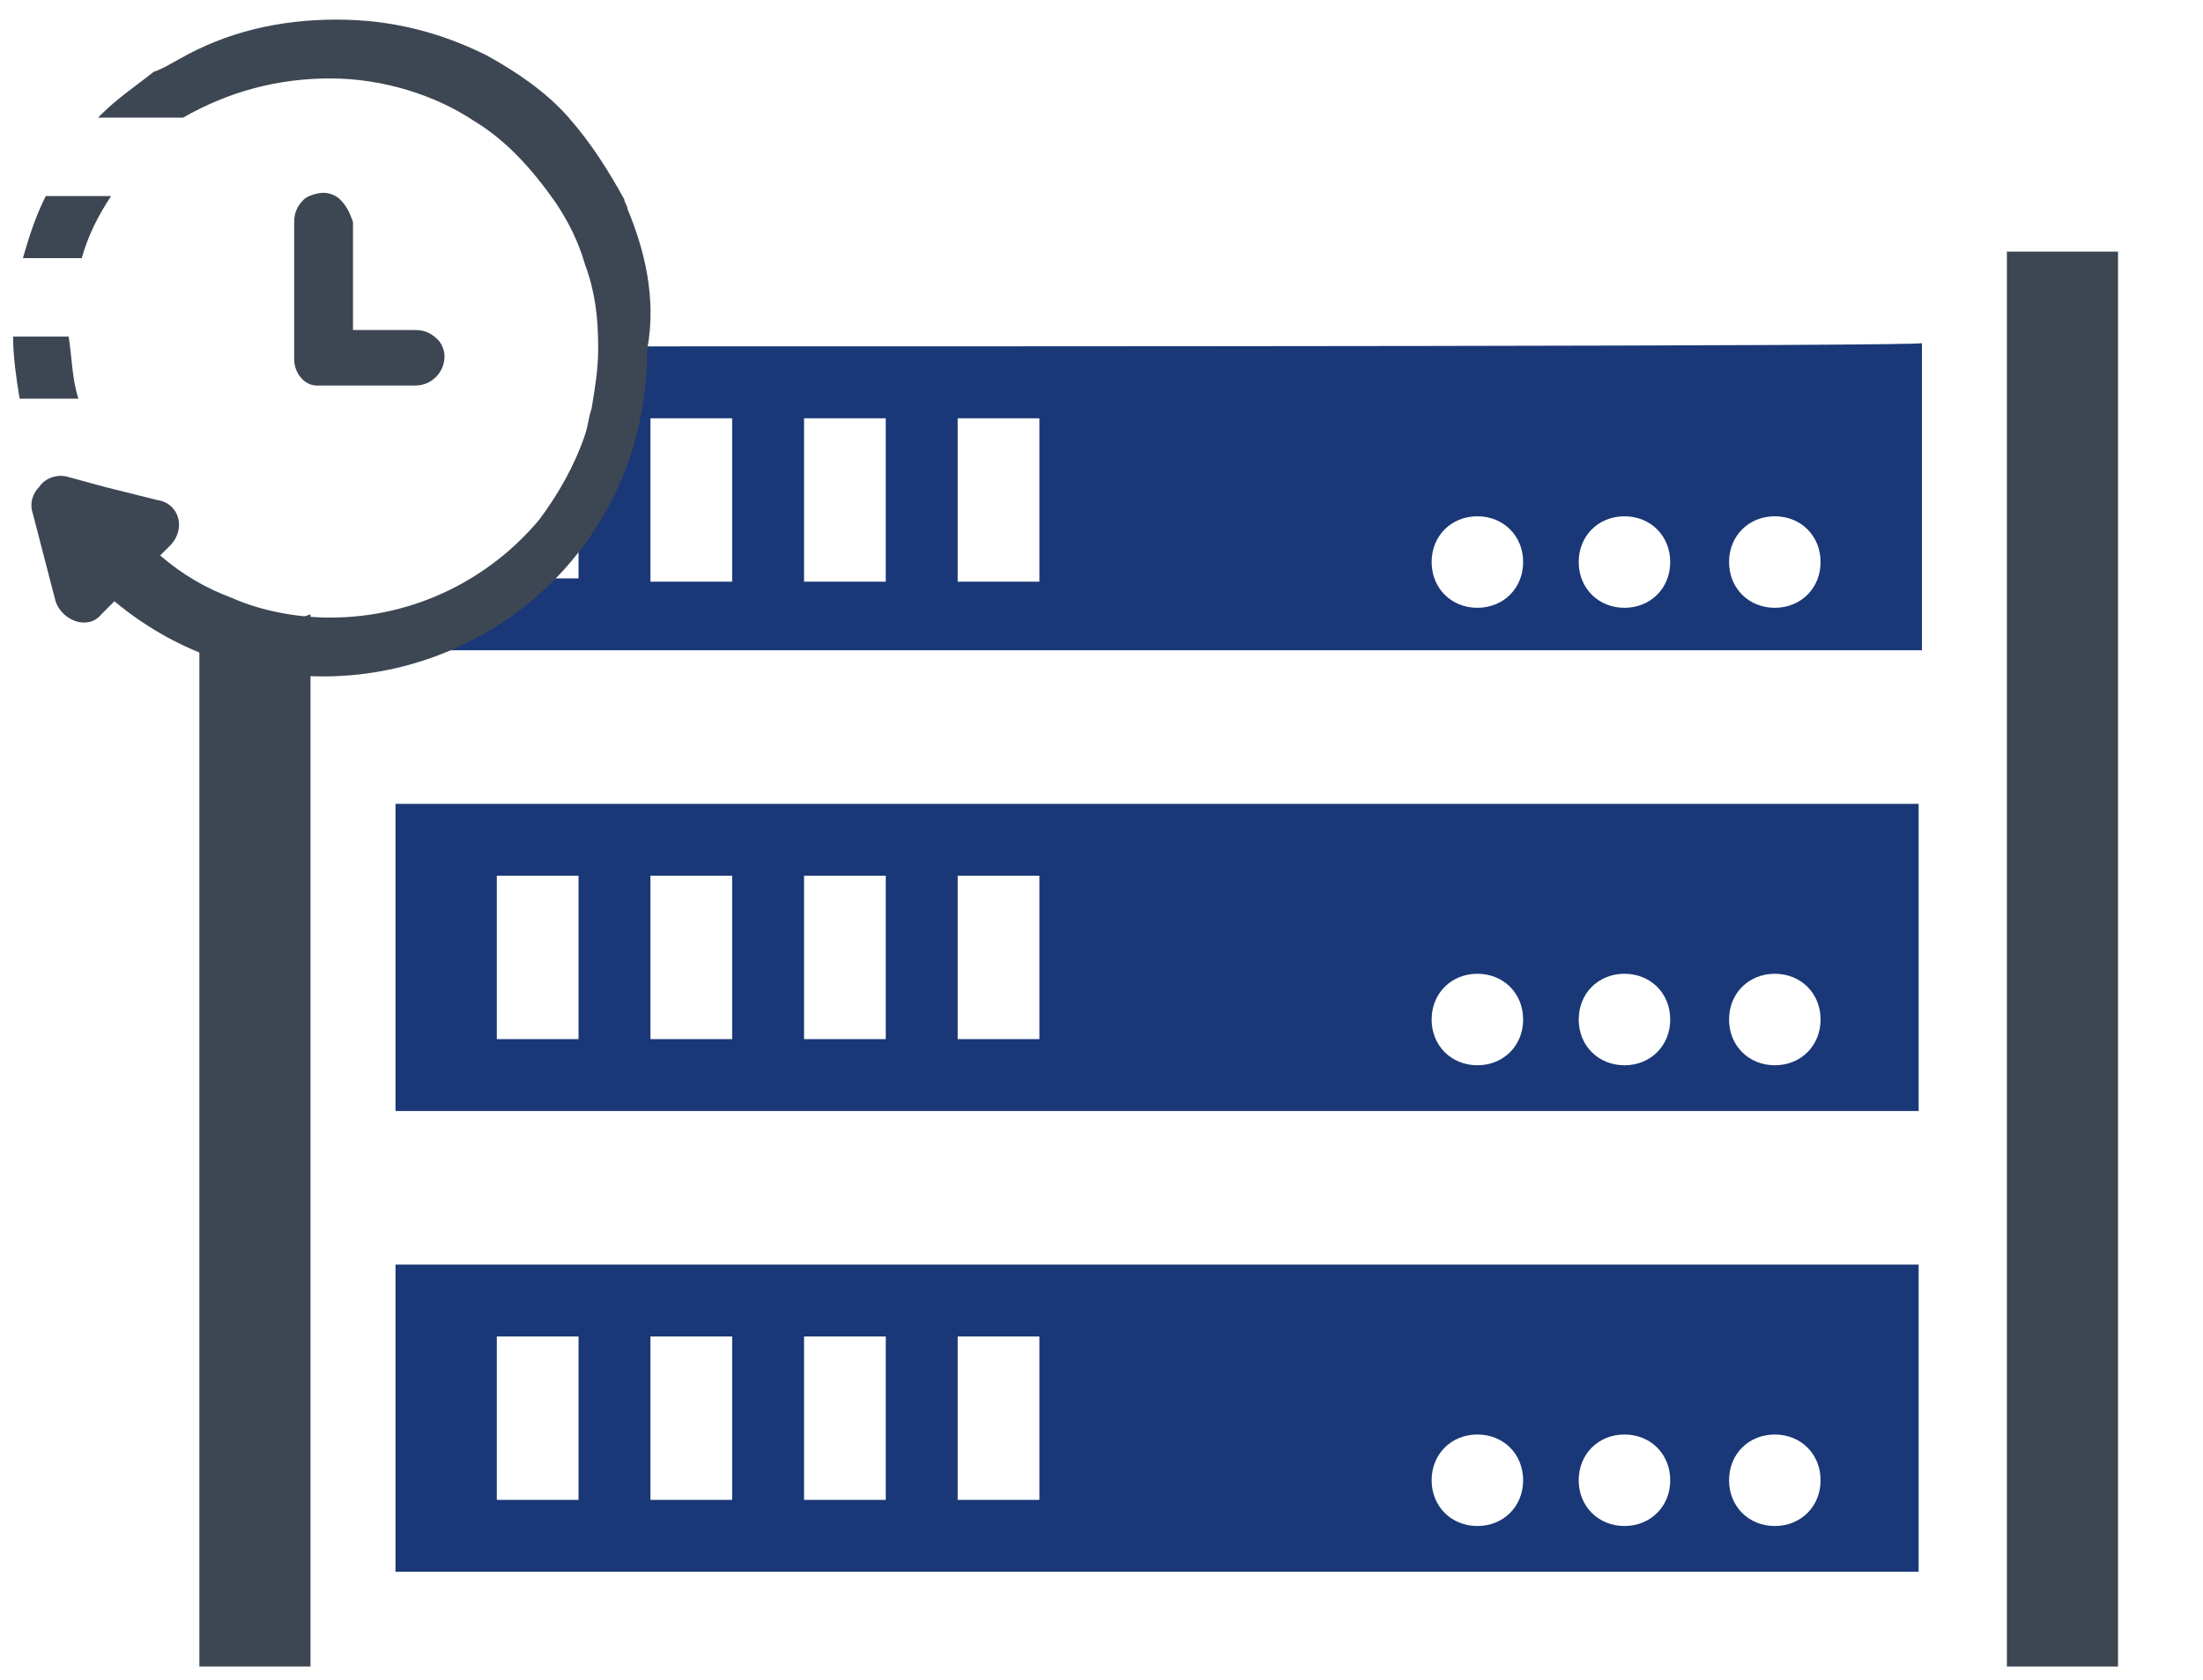 <?xml version="1.0" encoding="UTF-8"?> <!-- Generator: Adobe Illustrator 23.0.3, SVG Export Plug-In . SVG Version: 6.00 Build 0) --> <svg xmlns="http://www.w3.org/2000/svg" xmlns:xlink="http://www.w3.org/1999/xlink" id="Calque_1" x="0px" y="0px" viewBox="0 0 67.4 51.4" style="enable-background:new 0 0 67.4 51.4;" xml:space="preserve"> <style type="text/css"> .st0{fill:none;} .st1{fill:#1A3877;} .st2{fill:#3C4752;} .st3{fill:#3D4753;} </style> <g> <title>background</title> <rect id="canvas_background" x="2.4" y="-3.7" class="st0" width="582" height="402"></rect> </g> <g> <title>Layer 1</title> <path class="st1" d="M19,10.6c0.1,1,0,2-0.3,2.8c-0.2,0.7-0.5,1.5-1,2v2.3h-2.1c-0.8,0.7-1.8,1.1-3.2,1.1c-0.1,0-0.2,0-0.2,0v1.1 h46.6v-9.4C58.8,10.6,31.5,10.6,19,10.6z M22.4,17.8h-2.5v-5h2.5V17.8z M27.1,17.8h-2.5v-5h2.5V17.8z M31.8,17.8h-2.5v-5h2.5V17.8z M45.2,18.6c-0.8,0-1.4-0.6-1.4-1.4s0.6-1.4,1.4-1.4s1.4,0.6,1.4,1.4S46,18.6,45.2,18.6z M49.7,18.6c-0.8,0-1.4-0.6-1.4-1.4 s0.6-1.4,1.4-1.4s1.4,0.6,1.4,1.4S50.5,18.6,49.7,18.6z M54.3,18.6c-0.8,0-1.4-0.6-1.4-1.4s0.6-1.4,1.4-1.4s1.4,0.6,1.4,1.4 S55.1,18.6,54.3,18.6z"></path> <path id="svg_4" class="st1" d="M12.1,24.6V34h46.6v-9.4C58.8,24.6,12.1,24.6,12.1,24.6z M17.7,31.8h-2.5v-5h2.5V31.8z M22.4,31.8 h-2.5v-5h2.5V31.8z M27.1,31.8h-2.5v-5h2.5V31.8z M31.8,31.8h-2.5v-5h2.5V31.8z M45.2,32.6c-0.8,0-1.4-0.6-1.4-1.4s0.6-1.4,1.4-1.4 s1.4,0.6,1.4,1.4S46,32.6,45.2,32.6z M49.7,32.6c-0.8,0-1.4-0.6-1.4-1.4s0.6-1.4,1.4-1.4s1.4,0.6,1.4,1.4S50.5,32.6,49.7,32.6z M54.3,32.6c-0.8,0-1.4-0.6-1.4-1.4s0.6-1.4,1.4-1.4s1.4,0.6,1.4,1.4S55.1,32.6,54.3,32.6z"></path> <path id="svg_5" class="st1" d="M12.1,38.7v9.4h46.6v-9.4C58.8,38.7,12.1,38.7,12.1,38.7z M17.7,45.9h-2.5v-5h2.5V45.9z M22.4,45.9 h-2.5v-5h2.5V45.9z M27.1,45.9h-2.5v-5h2.5V45.9z M31.8,45.9h-2.5v-5h2.5V45.9z M45.2,46.7c-0.8,0-1.4-0.6-1.4-1.4s0.6-1.4,1.4-1.4 s1.4,0.6,1.4,1.4S46,46.7,45.2,46.7z M49.7,46.7c-0.8,0-1.4-0.6-1.4-1.4s0.6-1.4,1.4-1.4s1.4,0.6,1.4,1.4S50.5,46.7,49.7,46.7z M54.3,46.7c-0.8,0-1.4-0.6-1.4-1.4s0.6-1.4,1.4-1.4s1.4,0.6,1.4,1.4S55.1,46.7,54.3,46.7z"></path> <path class="st2" d="M8,19c-0.7,0-1.3-0.1-1.9-0.3V51h3.4V18.8C9,19,8.6,19,8,19z"></path> <rect id="svg_8" x="61.4" y="7.7" class="st2" width="3.4" height="43.3"></rect> </g> <g> <path class="st3" d="M19.2,6.4c0-0.1-0.1-0.2-0.1-0.3c-0.5-0.9-1-1.7-1.7-2.5c-0.7-0.8-1.6-1.4-2.5-1.9c-1.4-0.7-2.9-1.1-4.6-1.1 C8.5,0.6,6.9,1,5.5,1.8C5.3,1.9,5,2.1,4.7,2.2c0,0,0,0,0,0C4.2,2.6,3.6,3,3.1,3.5c0,0-0.1,0.1-0.1,0.1h0h2.6 C7,2.8,8.5,2.4,10.1,2.4c1.6,0,3.2,0.5,4.4,1.3c1,0.6,1.8,1.5,2.5,2.5c0.4,0.6,0.7,1.2,0.9,1.9c0.3,0.8,0.4,1.6,0.4,2.5 c0,0,0,0.1,0,0.1c0,0.6-0.1,1.2-0.2,1.8c-0.1,0.3-0.1,0.5-0.2,0.8c-0.3,0.9-0.8,1.8-1.4,2.6c-1.5,1.8-3.8,3-6.4,3 c-1,0-2.1-0.2-3-0.6c-0.8-0.3-1.5-0.7-2.2-1.3l0.3-0.3c0.5-0.5,0.3-1.3-0.4-1.4l-1.6-0.4l-1.1-0.3c-0.3-0.1-0.7,0-0.9,0.3 c-0.2,0.2-0.3,0.5-0.2,0.8l0.7,2.7c0.2,0.6,1,0.9,1.4,0.4l0.4-0.4c1.8,1.5,4,2.3,6.4,2.3c2.8,0,5.4-1.2,7.2-3.1 c1.7-1.8,2.7-4.2,2.7-6.9C20.1,9.1,19.7,7.6,19.2,6.4z"></path> <path class="st3" d="M10.4,6.1C10.3,6,10.1,5.9,9.9,5.9S9.4,6,9.3,6.1C9.1,6.3,9,6.5,9,6.8V11c0,0.4,0.3,0.8,0.7,0.8 c0.1,0,0.1,0,0.2,0h2.8c0.5,0,0.9-0.4,0.9-0.9c0-0.2-0.1-0.4-0.2-0.5c-0.2-0.2-0.4-0.3-0.7-0.3h-1.9V6.8 C10.7,6.5,10.6,6.3,10.4,6.1z"></path> <path class="st3" d="M2.1,10.3H0.4c0,0.6,0.1,1.3,0.2,1.9h1.8C2.2,11.6,2.2,10.9,2.1,10.3z"></path> <path class="st3" d="M3.4,6h-2C1.1,6.6,0.9,7.2,0.7,7.9h1.8C2.7,7.2,3,6.6,3.4,6z"></path> </g> </svg> 